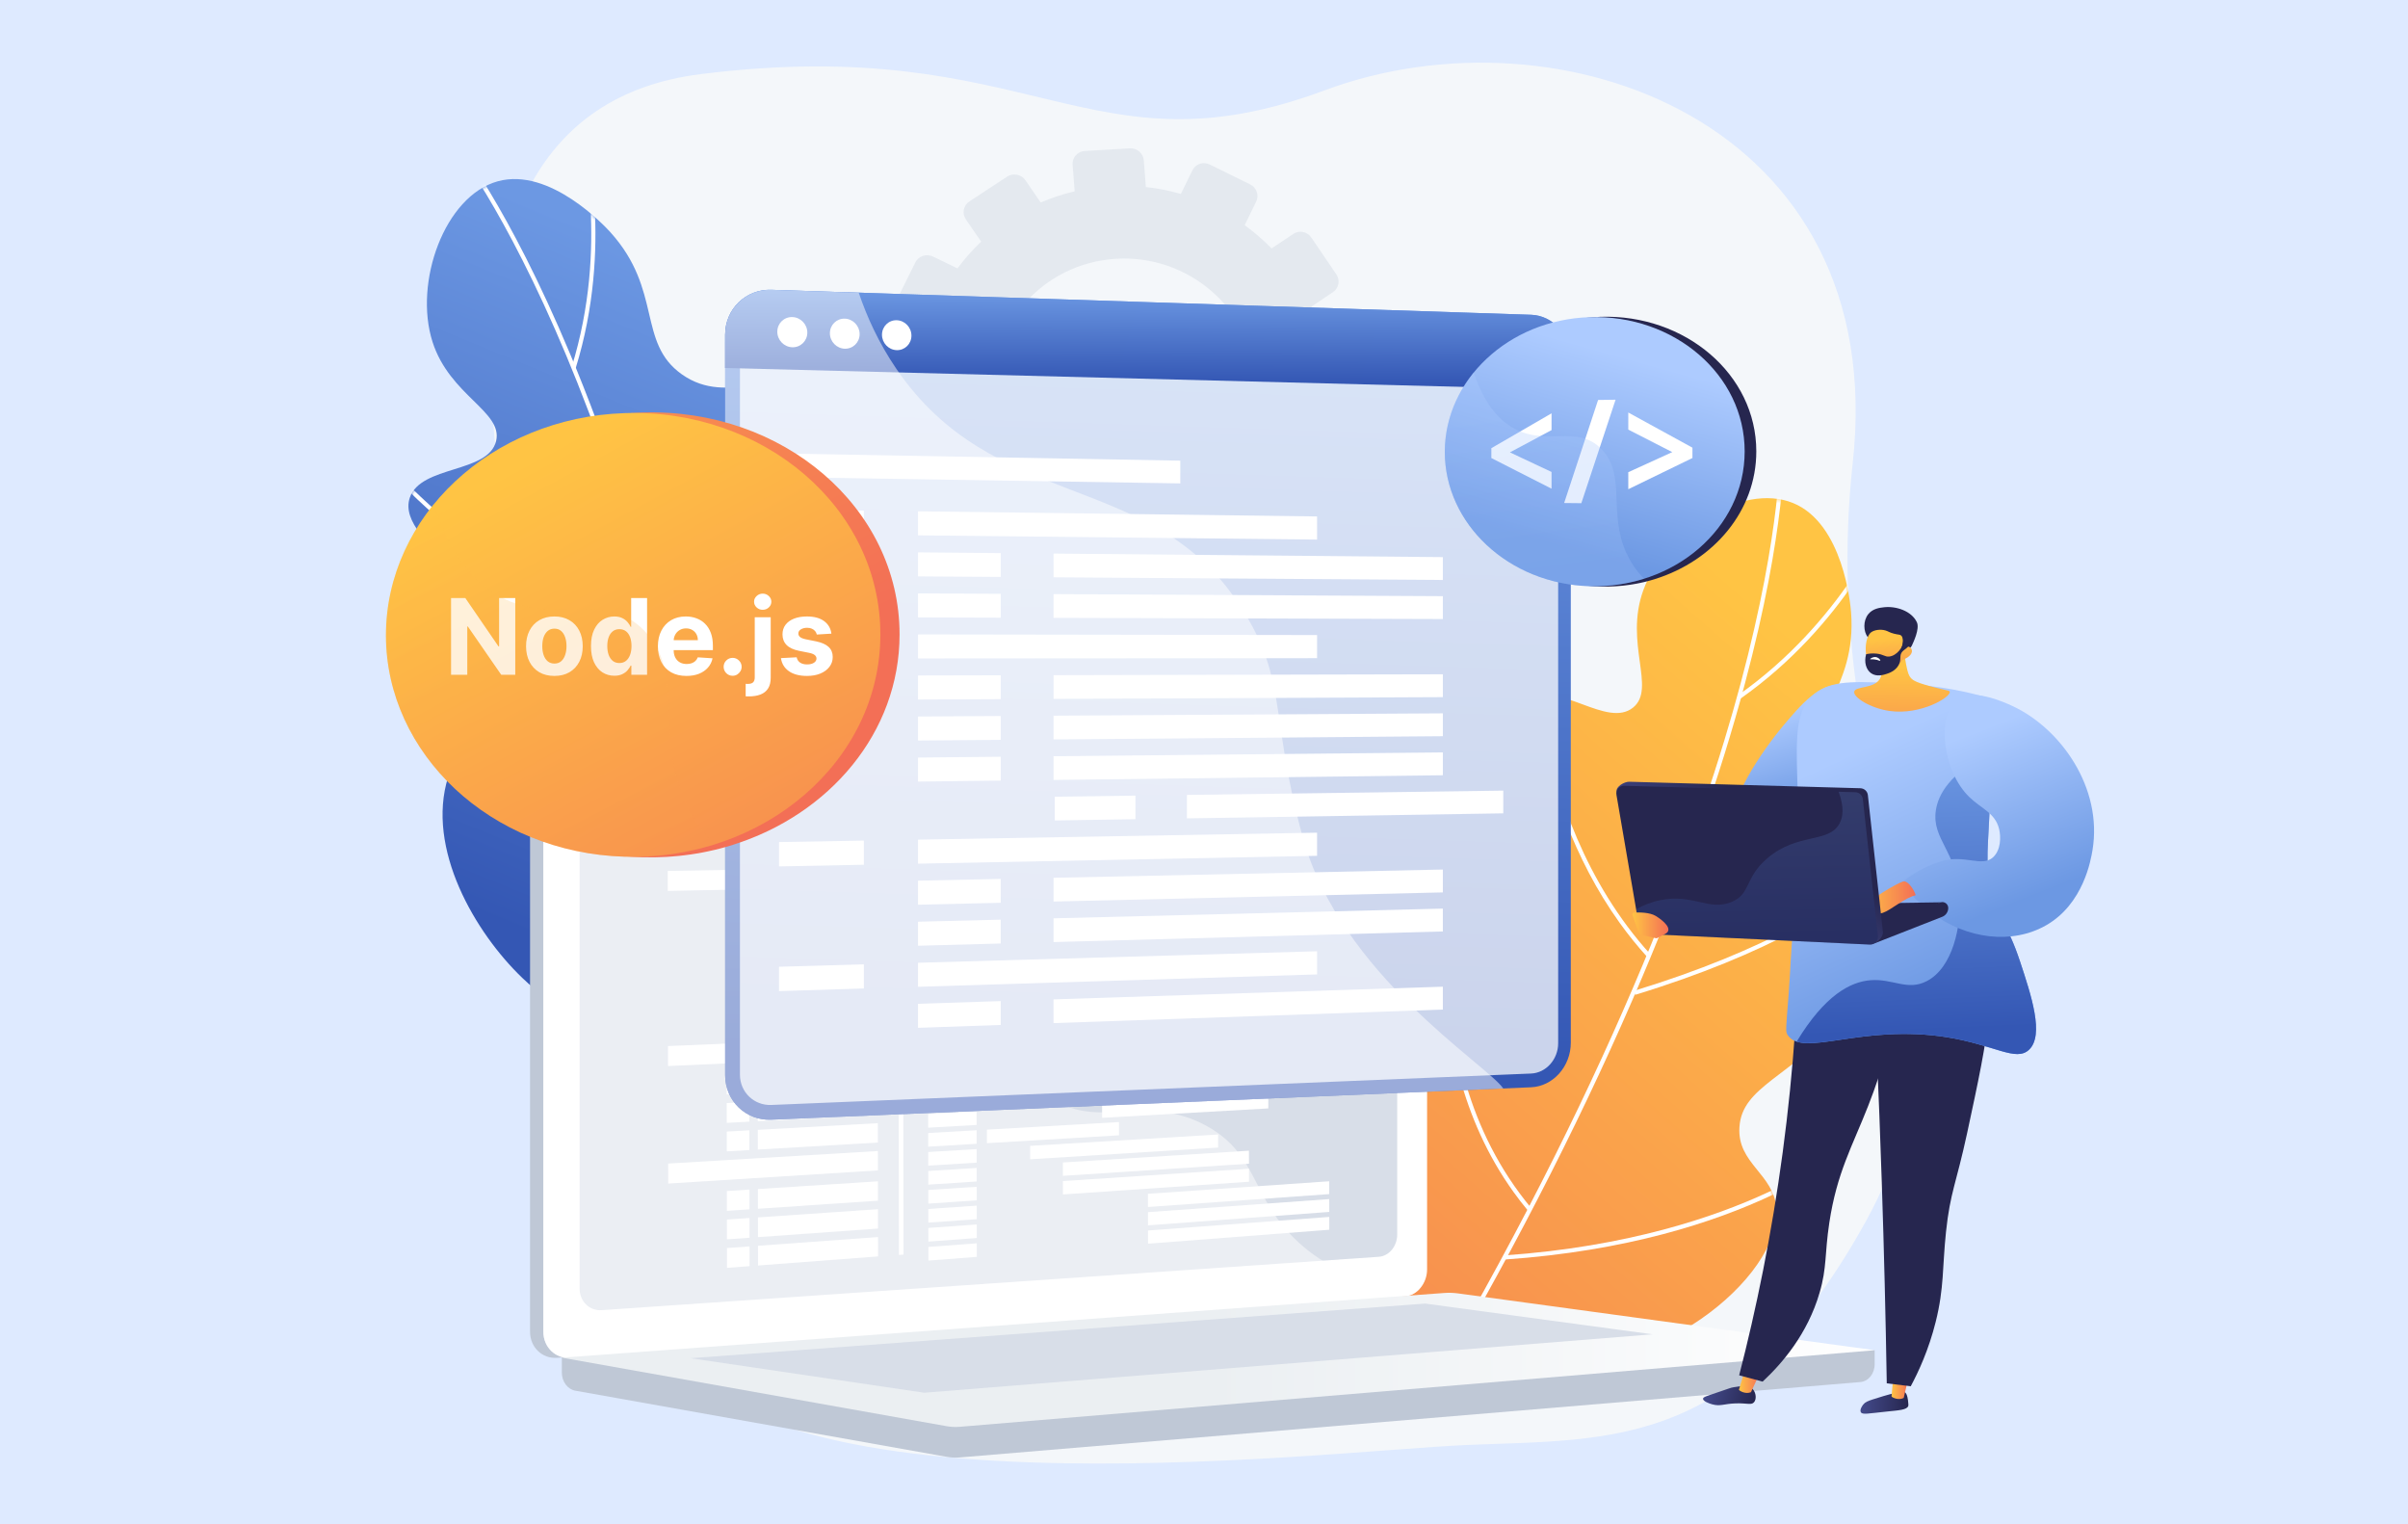<svg width="730" height="462" viewBox="0 0 730 462" fill="none" xmlns="http://www.w3.org/2000/svg">
<rect width="730" height="462" fill="#DEEAFF"/>
<path d="M561.669 140.329C573.032 36.84 472.7 0.887 401.573 27.384C329.868 54.096 313.244 9.816 212.417 22.468C110.323 35.278 162.158 195.539 162.158 195.539C162.158 195.539 178.402 334.896 197.648 399.132C216.79 463.02 400.014 439.905 444.586 437.999C488.902 436.103 527.41 439.762 565.966 369.613C604.452 299.592 550.345 243.475 561.669 140.329Z" fill="#F4F7FA"/>
<path opacity="0.3" d="M408.996 102.516L401.141 103.045C400.24 99.541 399.055 96.155 397.586 92.927L404.102 88.554C405.88 87.361 406.337 84.946 405.123 83.16L397.523 71.978C396.306 70.188 393.874 69.701 392.091 70.891L385.487 75.299C382.979 72.729 380.255 70.372 377.341 68.262L380.823 61.112C381.762 59.184 380.94 56.843 378.987 55.882L366.75 49.86C364.79 48.896 362.435 49.678 361.491 51.61L357.984 58.783C354.555 57.785 351.006 57.086 347.374 56.682L346.764 48.638C346.6 46.479 344.699 44.832 342.516 44.961L328.839 45.768C326.647 45.897 325.003 47.758 325.167 49.923L325.779 57.991C322.217 58.833 318.776 59.961 315.493 61.374L310.88 54.648C309.637 52.834 307.147 52.337 305.32 53.536L293.873 61.054C292.039 62.258 291.565 64.708 292.815 66.525L297.443 73.252C294.814 75.736 292.413 78.445 290.26 81.345L282.854 77.767C280.849 76.799 278.438 77.6 277.47 79.558L271.411 91.818C270.44 93.781 271.285 96.155 273.295 97.12L280.647 100.649C279.644 104.094 278.957 107.662 278.577 111.313L270.437 111.862C268.208 112.013 266.535 113.906 266.701 116.09L267.737 129.752C267.903 131.936 269.845 133.58 272.073 133.423L280.146 132.855C281.057 136.437 282.267 139.893 283.77 143.187L277.128 147.62C275.283 148.85 274.806 151.316 276.063 153.125L283.91 164.426C285.164 166.231 287.67 166.694 289.509 165.46L296.099 161.038C298.685 163.656 301.5 166.043 304.507 168.174L301.063 175.22C300.1 177.189 300.939 179.548 302.936 180.489L315.399 186.358C317.389 187.295 319.777 186.461 320.734 184.495L324.133 177.516C327.649 178.49 331.286 179.147 334.999 179.497L335.585 187.212C335.749 189.378 337.658 190.994 339.846 190.821L353.503 189.744C355.682 189.572 357.315 187.682 357.151 185.522L356.567 177.83C360.16 176.917 363.623 175.717 366.916 174.225L371.276 180.562C372.501 182.344 374.95 182.796 376.745 181.572L387.945 173.935C389.733 172.717 390.192 170.287 388.972 168.508L384.6 162.133C387.189 159.607 389.553 156.864 391.657 153.93L398.646 157.285C400.591 158.218 402.924 157.403 403.858 155.465L409.691 143.356C410.622 141.422 409.806 139.096 407.866 138.159L400.864 134.776C401.817 131.361 402.467 127.831 402.81 124.22L410.601 123.671C412.744 123.52 414.35 121.662 414.187 119.521L413.171 106.131C413.009 103.989 411.14 102.371 408.996 102.516ZM338.195 78.454C360.208 77.056 379.292 93.537 380.94 115.259C382.588 136.98 366.191 155.907 344.197 157.543C322.069 159.189 302.682 142.729 301.015 120.769C299.349 98.81 316.049 79.861 338.195 78.454Z" fill="#BFC8D6"/>
<path d="M245.883 311.377C280.596 292.031 291.336 242.754 277.684 227.381C270.583 219.384 259.822 223.869 253.609 214.571C246.725 204.268 256.533 193.67 258.48 167.914C259.486 154.606 261.31 130.474 248.403 120.212C235.603 110.036 221.077 123.647 206.7 113.46C193.105 103.827 200.926 87.996 185.058 70.41C183.582 68.775 166.752 50.57 150.895 54.953C134.786 59.406 125.372 85.601 131.114 103.599C136.331 119.951 152.524 124.733 150.397 133.674C148.053 143.528 127.62 140.949 124.24 150.841C119.354 165.138 158.481 180.955 156.419 204.28C155.207 217.995 141.134 218.674 135.855 235.51C129.04 257.24 144.115 282.788 158.335 296.413C178.943 316.158 215.795 328.144 245.883 311.377Z" fill="url(#paint0_linear_941_1432)"/>
<mask id="mask0_941_1432" style="mask-type:luminance" maskUnits="userSpaceOnUse" x="123" y="54" width="161" height="266">
<path d="M245.883 311.377C280.596 292.031 291.336 242.754 277.684 227.381C270.583 219.384 259.822 223.869 253.609 214.571C246.725 204.268 256.533 193.67 258.48 167.914C259.486 154.606 261.31 130.474 248.403 120.212C235.603 110.036 221.077 123.647 206.7 113.46C193.105 103.827 200.926 87.996 185.058 70.41C183.582 68.775 166.752 50.57 150.895 54.953C134.786 59.406 125.372 85.601 131.114 103.599C136.331 119.951 152.524 124.733 150.397 133.674C148.053 143.528 127.62 140.949 124.24 150.841C119.354 165.138 158.481 180.955 156.419 204.28C155.207 217.995 141.134 218.674 135.855 235.51C129.04 257.24 144.115 282.788 158.335 296.413C178.943 316.158 215.795 328.144 245.883 311.377Z" fill="white"/>
</mask>
<g mask="url(#mask0_941_1432)">
<path d="M226.864 330.973L228.114 330.811C221.835 282.444 213.204 237.21 202.458 196.365C193.859 163.682 183.894 133.719 172.841 107.308C154.006 62.301 138.307 42.948 138.15 42.758L137.177 43.558C137.333 43.747 152.945 63.008 171.715 107.879C189.039 149.296 212.67 221.62 226.864 330.973Z" fill="white"/>
<path d="M174.495 111.687C186.068 74.402 177.387 41.781 177.297 41.456L176.082 41.789C176.171 42.111 184.751 74.394 173.292 111.314L174.495 111.687Z" fill="white"/>
<path d="M204.117 202.189C228.735 167.511 237.813 141.892 241.094 126.507C244.667 109.749 242.405 101.328 242.307 100.978L241.093 101.317C241.117 101.401 243.374 109.879 239.832 126.381C236.56 141.629 227.529 167.032 203.089 201.46L204.117 202.189Z" fill="white"/>
<path d="M221.825 289.894C277.389 240.491 284.502 197.233 284.567 196.802L283.322 196.613C283.305 196.721 281.428 207.929 272.42 225.249C264.489 240.501 249.127 263.933 220.988 288.953L221.825 289.894Z" fill="white"/>
<path d="M187.126 187.822C191.305 189.07 195.621 190.111 200.069 190.895L200.287 189.655C171.227 184.528 147.677 168.288 133.04 155.568C117.172 141.777 108.081 129.054 107.991 128.927L106.963 129.655C107.054 129.783 116.233 142.63 132.213 156.518C144.734 167.4 163.732 180.838 187.126 187.822Z" fill="white"/>
<path d="M211.459 272.042C213.715 272.715 216.025 273.319 218.394 273.845L218.667 272.615C188.634 265.943 167.761 246.601 155.539 231.551C142.286 215.231 136.074 200.319 136.012 200.171L134.848 200.65C134.91 200.801 141.192 215.883 154.561 232.345C165.947 246.366 184.774 264.075 211.459 272.042Z" fill="white"/>
</g>
<path d="M462.048 413.489C501.347 419.392 539.963 386.951 538.552 366.439C537.819 355.771 526.56 352.744 527.325 341.587C528.173 329.225 542.412 326.831 559.694 307.634C568.623 297.715 584.815 279.728 580.87 263.718C576.958 247.841 557.142 249.737 551.988 232.887C547.115 216.954 562.98 209.204 561.167 185.587C560.999 183.39 558.802 158.695 543.573 152.474C528.101 146.153 504.641 161.134 498.186 178.889C492.322 195.021 502.218 208.701 495.069 214.479C487.192 220.846 472.595 206.318 463.874 212.081C451.27 220.412 472.573 256.844 456.686 274.045C447.345 284.161 435.791 276.098 421.323 286.197C402.649 299.232 398.968 328.667 401.897 348.142C406.142 376.365 427.986 408.374 462.048 413.489Z" fill="url(#paint1_linear_941_1432)"/>
<mask id="mask1_941_1432" style="mask-type:luminance" maskUnits="userSpaceOnUse" x="400" y="151" width="182" height="264">
<path d="M462.048 413.489C501.347 419.392 539.963 386.951 538.552 366.439C537.819 355.771 526.56 352.744 527.325 341.587C528.173 329.225 542.412 326.831 559.694 307.634C568.623 297.715 584.815 279.728 580.87 263.718C576.958 247.841 557.142 249.737 551.988 232.887C547.115 216.954 562.98 209.204 561.167 185.587C560.999 183.39 558.802 158.695 543.573 152.474C528.101 146.153 504.641 161.134 498.186 178.889C492.322 195.021 502.218 208.701 495.069 214.479C487.192 220.846 472.595 206.318 463.874 212.081C451.27 220.412 472.573 256.844 456.686 274.045C447.345 284.161 435.791 276.098 421.323 286.197C402.649 299.232 398.968 328.667 401.897 348.142C406.142 376.365 427.986 408.374 462.048 413.489Z" fill="white"/>
</mask>
<g mask="url(#mask1_941_1432)">
<path d="M435.019 417.377L436.107 418.012C460.696 375.892 481.508 334.813 497.964 295.916C511.131 264.792 521.556 234.985 528.948 207.326C541.545 160.19 540.945 135.278 540.938 135.031L539.679 135.07C539.686 135.315 540.273 160.102 527.707 207.089C516.109 250.459 490.613 322.148 435.019 417.377Z" fill="white"/>
<path d="M527.58 211.802C559.526 189.363 572.59 158.237 572.719 157.925L571.554 157.446C571.427 157.755 558.489 188.552 526.856 210.771L527.58 211.802Z" fill="white"/>
<path d="M495.716 301.54C536.396 289.135 559.238 274.406 571.237 264.233C584.307 253.153 587.662 245.105 587.799 244.768L586.631 244.295C586.599 244.375 583.204 252.465 570.316 263.363C558.407 273.433 535.734 288.021 495.349 300.335L495.716 301.54Z" fill="white"/>
<path d="M456.134 381.782C530.306 376.635 562.372 346.742 562.688 346.441L561.817 345.531C561.738 345.606 553.402 353.33 535.688 361.535C520.089 368.759 493.609 377.919 456.047 380.526L456.134 381.782Z" fill="white"/>
<path d="M491.049 279.784C493.594 283.325 496.374 286.787 499.415 290.126L500.347 289.278C480.478 267.46 471.762 240.214 467.951 221.2C463.819 200.587 464.398 184.96 464.405 184.805L463.146 184.753C463.14 184.91 462.554 200.688 466.715 221.447C469.976 237.712 476.801 259.959 491.049 279.784Z" fill="white"/>
<path d="M458.84 361.318C460.214 363.229 461.674 365.119 463.227 366.983L464.194 366.176C444.5 342.54 439.8 314.476 439.323 295.093C438.807 274.076 443.003 258.477 443.045 258.321L441.83 257.989C441.787 258.146 437.543 273.924 438.064 295.124C438.508 313.18 442.587 338.703 458.84 361.318Z" fill="white"/>
</g>
<path d="M568.316 409.266L170.318 405.825V416.004C170.318 418.767 172.054 421.116 174.405 421.535L286.947 441.58C288.283 441.818 289.637 441.881 290.985 441.768L563.991 418.914C566.428 418.71 568.316 416.353 568.316 413.515V409.266Z" fill="#BFC8D6"/>
<path d="M421.853 392.953L168.894 411.575C164.367 411.908 160.687 408.367 160.687 403.665V215.293C160.687 210.592 164.367 206.78 168.894 206.78L177.843 211.938L421.853 206.78C425.582 206.78 428.597 210.225 428.597 214.476V384.761C428.598 389.011 425.582 392.679 421.853 392.953Z" fill="#BFC8D6"/>
<path d="M425.886 392.953L172.927 411.575C168.4 411.908 164.72 408.367 164.72 403.665V215.293C164.72 210.592 168.4 206.78 172.927 206.78H425.886C429.616 206.78 432.631 210.225 432.631 214.476V384.761C432.631 389.011 429.616 392.679 425.886 392.953Z" fill="white"/>
<path d="M418.007 380.948L182.402 397.123C178.718 397.376 175.725 394.47 175.725 390.631V225.712C175.725 221.873 178.718 218.749 182.402 218.733L418.007 217.717C421.083 217.703 423.572 220.527 423.572 224.023V374.235C423.572 377.732 421.084 380.737 418.007 380.948Z" fill="#D8DEE8"/>
<path d="M265.962 234.21L202.378 234.376L202.368 228.314L265.953 228.334L265.962 234.21Z" fill="white"/>
<path d="M295.903 232.455L281.214 232.481L281.208 228.339L295.897 228.344L295.903 232.455Z" fill="white"/>
<path d="M295.912 238.167L281.223 238.236L281.217 234.094L295.905 234.056L295.912 238.167Z" fill="white"/>
<path d="M369.111 237.827L312.126 238.092L312.12 234.015L369.105 233.868L369.111 237.827Z" fill="white"/>
<path d="M378.464 243.257L322.046 243.683L322.04 239.626L378.458 239.318L378.464 243.257Z" fill="white"/>
<path d="M378.473 248.731L322.055 249.319L322.049 245.263L378.467 244.792L378.473 248.731Z" fill="white"/>
<path d="M378.481 254.204L322.064 254.956L322.058 250.899L378.475 250.265L378.481 254.204Z" fill="white"/>
<path d="M295.92 243.88L281.232 243.991L281.226 239.849L295.914 239.769L295.92 243.88Z" fill="white"/>
<path d="M295.929 249.592L281.241 249.745L281.234 245.603L295.923 245.481L295.929 249.592Z" fill="white"/>
<path d="M295.939 255.304L281.251 255.5L281.244 251.358L295.932 251.193L295.939 255.304Z" fill="white"/>
<path d="M295.947 261.016L281.259 261.254L281.253 257.112L295.941 256.905L295.947 261.016Z" fill="white"/>
<path d="M335.307 260.378L299.153 260.964L299.146 256.86L335.301 256.349L335.307 260.378Z" fill="white"/>
<path d="M295.956 266.729L281.268 267.009L281.262 262.867L295.95 262.617L295.956 266.729Z" fill="white"/>
<path d="M295.965 272.441L281.277 272.764L281.271 268.622L295.959 268.329L295.965 272.441Z" fill="white"/>
<path d="M295.974 278.153L281.286 278.519L281.279 274.377L295.967 274.042L295.974 278.153Z" fill="white"/>
<path d="M352.255 265.653L312.17 266.419L312.164 262.341L352.249 261.659L352.255 265.653Z" fill="white"/>
<path d="M373.089 270.744L322.09 271.866L322.084 267.809L373.083 266.794L373.089 270.744Z" fill="white"/>
<path d="M373.097 276.233L322.099 277.503L322.093 273.446L373.091 272.283L373.097 276.233Z" fill="white"/>
<path d="M295.982 283.865L281.294 284.273L281.288 280.131L295.976 279.754L295.982 283.865Z" fill="white"/>
<path d="M295.991 289.578L281.303 290.028L281.297 285.886L295.985 285.466L295.991 289.578Z" fill="white"/>
<path d="M296.001 295.289L281.313 295.782L281.307 291.641L295.995 291.178L296.001 295.289Z" fill="white"/>
<path d="M296.01 301.002L281.322 301.537L281.315 297.395L296.003 296.89L296.01 301.002Z" fill="white"/>
<path d="M296.018 306.714L281.331 307.292L281.324 303.15L296.012 302.603L296.018 306.714Z" fill="white"/>
<path d="M296.027 312.426L281.339 313.047L281.333 308.905L296.021 308.315L296.027 312.426Z" fill="white"/>
<path d="M296.036 318.138L281.348 318.801L281.342 314.659L296.029 314.027L296.036 318.138Z" fill="white"/>
<path d="M296.044 323.85L281.357 324.556L281.351 320.414L296.038 319.739L296.044 323.85Z" fill="white"/>
<path d="M296.053 329.563L281.366 330.31L281.359 326.169L296.047 325.451L296.053 329.563Z" fill="white"/>
<path d="M296.063 335.275L281.376 336.065L281.369 331.923L296.057 331.164L296.063 335.275Z" fill="white"/>
<path d="M296.072 340.987L281.384 341.82L281.378 337.678L296.065 336.876L296.072 340.987Z" fill="white"/>
<path d="M296.08 346.699L281.393 347.575L281.387 343.433L296.074 342.588L296.08 346.699Z" fill="white"/>
<path d="M296.089 352.412L281.402 353.329L281.396 349.188L296.083 348.301L296.089 352.412Z" fill="white"/>
<path d="M296.098 358.124L281.411 359.084L281.404 354.942L296.092 354.013L296.098 358.124Z" fill="white"/>
<path d="M296.107 363.836L281.419 364.838L281.413 360.697L296.1 359.725L296.107 363.836Z" fill="white"/>
<path d="M296.115 369.548L281.428 370.593L281.422 366.451L296.109 365.437L296.115 369.548Z" fill="white"/>
<path d="M296.123 375.26L281.436 376.348L281.43 372.206L296.117 371.149L296.123 375.26Z" fill="white"/>
<path d="M296.134 380.973L281.447 382.102L281.44 377.961L296.127 376.861L296.134 380.973Z" fill="white"/>
<path d="M339.069 232.38L299.009 232.45L299.003 228.345L339.063 228.358L339.069 232.38Z" fill="white"/>
<path d="M369.281 347.839L312.301 351.399L312.295 347.321L369.275 343.88L369.281 347.839Z" fill="white"/>
<path d="M378.634 352.729L322.221 356.416L322.215 352.359L378.628 348.789L378.634 352.729Z" fill="white"/>
<path d="M378.643 358.202L322.23 362.053L322.224 357.996L378.637 354.263L378.643 358.202Z" fill="white"/>
<path d="M402.96 361.946L348.008 365.856L348.002 361.853L402.954 358.057L402.96 361.946Z" fill="white"/>
<path d="M402.969 367.349L348.017 371.418L348.011 367.415L402.963 363.46L402.969 367.349Z" fill="white"/>
<path d="M402.977 372.753L348.026 376.98L348.02 372.977L402.971 368.864L402.977 372.753Z" fill="white"/>
<path d="M339.241 344.128L299.185 346.515L299.179 342.41L339.235 340.106L339.241 344.128Z" fill="white"/>
<path d="M369.188 287.333L312.206 289.08L312.199 285.003L369.182 283.374L369.188 287.333Z" fill="white"/>
<path d="M378.54 292.519L322.124 294.413L322.118 290.356L378.534 288.58L378.54 292.519Z" fill="white"/>
<path d="M378.549 297.993L322.133 300.049L322.127 295.992L378.543 294.053L378.549 297.993Z" fill="white"/>
<path d="M378.557 303.466L322.142 305.686L322.136 301.629L378.551 299.527L378.557 303.466Z" fill="white"/>
<path d="M335.385 310.764L299.232 312.291L299.226 308.186L335.379 306.734L335.385 310.764Z" fill="white"/>
<path d="M352.332 315.598L312.248 317.407L312.242 313.329L352.325 311.604L352.332 315.598Z" fill="white"/>
<path d="M373.165 320.148L322.168 322.596L322.162 318.539L373.159 316.197L373.165 320.148Z" fill="white"/>
<path d="M373.173 325.637L322.177 328.233L322.171 324.176L373.167 321.686L373.173 325.637Z" fill="white"/>
<path d="M384.486 330.518L334.104 333.228L334.098 329.196L384.48 326.591L384.486 330.518Z" fill="white"/>
<path d="M384.495 335.974L334.113 338.83L334.106 334.798L384.489 332.047L384.495 335.974Z" fill="white"/>
<path d="M339.145 282.666L299.087 283.779L299.081 279.674L339.139 278.645L339.145 282.666Z" fill="white"/>
<path d="M265.976 243.392L229.582 243.653L229.573 237.671L265.968 237.516L265.976 243.392Z" fill="white"/>
<path d="M220.169 243.721L227.024 243.672L227.015 237.681L220.16 237.711L220.169 243.721Z" fill="white"/>
<path d="M265.99 251.839L229.596 252.254L229.587 246.271L265.981 245.963L265.99 251.839Z" fill="white"/>
<path d="M220.182 252.361L227.037 252.282L227.027 246.292L220.173 246.35L220.182 252.361Z" fill="white"/>
<path d="M266.003 260.286L229.609 260.853L229.6 254.871L265.993 254.409L266.003 260.286Z" fill="white"/>
<path d="M220.196 261L227.05 260.893L227.041 254.903L220.187 254.99L220.196 261Z" fill="white"/>
<path d="M266.094 320.244L202.514 323.137L202.505 317.074L266.085 314.367L266.094 320.244Z" fill="white"/>
<path d="M266.11 329.425L229.718 331.248L229.709 325.265L266.101 323.549L266.11 329.425Z" fill="white"/>
<path d="M220.305 331.719L227.159 331.376L227.15 325.385L220.296 325.709L220.305 331.719Z" fill="white"/>
<path d="M266.122 337.872L229.731 339.848L229.722 333.865L266.113 331.996L266.122 337.872Z" fill="white"/>
<path d="M220.318 340.359L227.172 339.987L227.163 333.997L220.309 334.349L220.318 340.359Z" fill="white"/>
<path d="M266.136 346.319L229.745 348.448L229.735 342.465L266.127 340.443L266.136 346.319Z" fill="white"/>
<path d="M220.332 348.998L227.186 348.597L227.176 342.607L220.322 342.988L220.332 348.998Z" fill="white"/>
<path d="M266.016 268.79L202.433 270.051L202.424 263.989L266.007 262.914L266.016 268.79Z" fill="white"/>
<path d="M266.029 277.971L229.636 278.86L229.627 272.877L266.02 272.095L266.029 277.971Z" fill="white"/>
<path d="M220.223 279.09L227.078 278.922L227.068 272.932L220.214 273.079L220.223 279.09Z" fill="white"/>
<path d="M266.043 286.418L229.65 287.46L229.641 281.477L266.034 280.542L266.043 286.418Z" fill="white"/>
<path d="M220.237 287.73L227.091 287.534L227.082 281.543L220.228 281.72L220.237 287.73Z" fill="white"/>
<path d="M266.07 303.422L229.677 304.772L229.668 298.79L266.06 297.545L266.07 303.422Z" fill="white"/>
<path d="M220.264 305.122L227.118 304.867L227.109 298.877L220.255 299.111L220.264 305.122Z" fill="white"/>
<path d="M266.081 311.868L229.689 313.372L229.68 307.389L266.072 305.992L266.081 311.868Z" fill="white"/>
<path d="M220.277 313.761L227.131 313.478L227.122 307.488L220.268 307.751L220.277 313.761Z" fill="white"/>
<path d="M266.056 294.865L229.664 296.06L229.654 290.077L266.047 288.989L266.056 294.865Z" fill="white"/>
<path d="M220.251 296.369L227.105 296.144L227.096 290.154L220.241 290.359L220.251 296.369Z" fill="white"/>
<path d="M266.149 354.763L202.571 358.75L202.562 352.688L266.14 348.887L266.149 354.763Z" fill="white"/>
<path d="M266.163 363.944L229.772 366.393L229.763 360.41L266.153 358.068L266.163 363.944Z" fill="white"/>
<path d="M220.36 367.027L227.214 366.565L227.205 360.575L220.351 361.016L220.36 367.027Z" fill="white"/>
<path d="M266.176 372.391L229.786 374.993L229.776 369.01L266.167 366.515L266.176 372.391Z" fill="white"/>
<path d="M220.373 375.666L227.226 375.176L227.217 369.186L220.363 369.656L220.373 375.666Z" fill="white"/>
<path d="M266.189 380.838L229.799 383.593L229.79 377.61L266.18 374.962L266.189 380.838Z" fill="white"/>
<path d="M220.386 384.306L227.24 383.787L227.231 377.797L220.377 378.296L220.386 384.306Z" fill="white"/>
<path d="M273.915 380.282L272.514 380.388L272.279 228.336L273.68 228.337L273.915 380.282Z" fill="white"/>
<path d="M308.341 211.933C308.341 213.683 307.039 215.106 305.432 215.111C303.822 215.116 302.516 213.698 302.516 211.944C302.516 210.19 303.822 208.767 305.432 208.765C307.039 208.764 308.341 210.182 308.341 211.933Z" fill="white"/>
<path opacity="0.48" d="M172.926 411.574L424.606 393.047L425.887 392.953C427.598 392.827 429.153 391.981 430.342 390.698C412.231 389.707 400.982 383.28 393.725 376.639C379.152 363.302 381.68 350.15 365.965 341.381C346.364 330.444 330.952 344.303 316.078 330.629C307.061 322.339 311.488 316.157 300.393 303.769C288.103 290.048 280.102 294.66 267.751 282.311C252.135 266.697 259.945 254.548 246.494 243.337C230.175 229.737 212.576 242.325 197.042 229.282C190.342 223.657 186.665 215.478 184.746 206.78H172.927C168.4 206.78 164.72 210.592 164.72 215.293V403.665C164.72 408.366 168.4 411.907 172.926 411.574Z" fill="white"/>
<path d="M437.804 391.92L170.318 411.521L286.947 432.293C288.283 432.531 289.637 432.594 290.985 432.481L568.316 409.265L442.059 392.053C440.647 391.861 439.223 391.816 437.804 391.92Z" fill="url(#paint2_linear_941_1432)"/>
<path d="M209.35 411.69L432.039 395.128L500.96 404.448L280.189 422.152L209.35 411.69Z" fill="#D8DEE8"/>
<path d="M464.16 95.411L233.843 87.843C226.119 87.589 219.832 93.681 219.832 101.452V325.93C219.832 333.7 226.119 339.731 233.843 339.401L464.16 329.567C470.822 329.282 476.201 323.237 476.201 316.062V108.798C476.201 101.623 470.822 95.63 464.16 95.411Z" fill="url(#paint3_linear_941_1432)"/>
<path opacity="0.74" d="M233.843 334.928C228.589 335.145 224.318 331.04 224.318 325.757V101.581C224.318 96.298 228.589 92.151 233.842 92.317L464.16 99.576C468.698 99.719 472.367 103.798 472.367 108.688V316.21C472.367 321.099 468.698 325.215 464.16 325.403L233.843 334.928Z" fill="white"/>
<path d="M464.16 95.411L233.843 87.843C226.119 87.589 219.832 93.681 219.832 101.452V111.545L476.201 118.116V108.798C476.202 101.623 470.822 95.63 464.16 95.411Z" fill="url(#paint4_linear_941_1432)"/>
<path d="M244.743 100.813C244.743 103.337 242.711 105.327 240.201 105.258C237.686 105.188 235.646 103.08 235.646 100.549C235.646 98.017 237.686 96.028 240.201 96.104C242.711 96.181 244.743 98.289 244.743 100.813Z" fill="white"/>
<path d="M260.601 101.273C260.601 103.786 258.588 105.766 256.101 105.698C253.611 105.629 251.59 103.531 251.59 101.012C251.59 98.493 253.611 96.512 256.101 96.588C258.588 96.664 260.601 98.761 260.601 101.273Z" fill="white"/>
<path d="M276.306 101.73C276.306 104.23 274.312 106.202 271.85 106.133C269.383 106.065 267.381 103.977 267.381 101.471C267.381 98.964 269.383 96.992 271.85 97.067C274.312 97.142 276.306 99.23 276.306 101.73Z" fill="white"/>
<path d="M357.816 139.632L236.164 137.445V144.598L357.816 146.523V139.632Z" fill="white"/>
<path d="M449.277 141.275V147.97L462.148 148.174V141.507L449.277 141.275Z" fill="white"/>
<path d="M261.883 162.094L236.164 161.821V154.445L261.883 154.775V162.094Z" fill="white"/>
<path d="M399.28 163.557L278.302 162.269V154.987L399.28 156.543V163.557Z" fill="white"/>
<path d="M303.376 174.881L278.302 174.709V167.427L303.376 167.654V174.881Z" fill="white"/>
<path d="M437.412 175.801L319.387 174.991V167.8L437.412 168.871V175.801Z" fill="white"/>
<path d="M303.376 187.226L278.302 187.149V179.866L303.376 179.999V187.226Z" fill="white"/>
<path d="M437.412 187.638L319.387 187.275V180.083L437.412 180.708V187.638Z" fill="white"/>
<path d="M261.883 199.601L236.164 199.619V192.243L261.883 192.282V199.601Z" fill="white"/>
<path d="M399.28 199.502L278.302 199.588V192.306L399.28 192.488V199.502Z" fill="white"/>
<path d="M303.376 211.916L278.302 212.029V204.746L303.376 204.689V211.916Z" fill="white"/>
<path d="M437.412 211.312L319.387 211.843V204.652L437.412 204.382V211.312Z" fill="white"/>
<path d="M303.376 224.26L278.302 224.468V217.186L303.376 217.033V224.26Z" fill="white"/>
<path d="M437.412 223.15L319.387 224.128V216.936L437.412 216.22V223.15Z" fill="white"/>
<path d="M303.376 236.605L278.302 236.908V229.625L303.376 229.378V236.605Z" fill="white"/>
<path d="M437.412 234.987L319.387 236.412V229.221L437.412 228.057V234.987Z" fill="white"/>
<path d="M344.22 248.302L319.772 248.69V241.499L344.22 241.166V248.302Z" fill="white"/>
<path d="M455.726 246.533L359.831 248.054V240.953L455.726 239.644V246.533Z" fill="white"/>
<path d="M261.883 262.11L236.164 262.615V255.24L261.883 254.791V262.11Z" fill="white"/>
<path d="M399.28 259.41L278.302 261.788V254.505L399.28 252.396V259.41Z" fill="white"/>
<path d="M303.376 273.64L278.302 274.227V266.945L303.376 266.413V273.64Z" fill="white"/>
<path d="M437.412 270.498L319.387 273.264V266.073L437.412 263.568V270.498Z" fill="white"/>
<path d="M303.376 285.984L278.302 286.667V279.384L303.376 278.758V285.984Z" fill="white"/>
<path d="M437.412 282.336L319.387 285.549V278.357L437.412 275.406V282.336Z" fill="white"/>
<path d="M261.883 299.616L236.164 300.414V293.038L261.883 292.297V299.616Z" fill="white"/>
<path d="M399.28 295.355L278.302 299.107V291.824L399.28 288.341V295.355Z" fill="white"/>
<path d="M303.376 310.674L278.302 311.546V304.264L303.376 303.447V310.674Z" fill="white"/>
<path d="M437.412 306.01L319.387 310.117V302.925L437.412 299.08V306.01Z" fill="white"/>
<g opacity="0.5">
<path d="M374.636 181.707C347.735 142.564 301.173 155.018 271.718 111.769C266.406 103.969 262.802 96.033 260.329 88.713L233.845 87.843C226.121 87.589 219.834 93.682 219.834 101.452V325.93C219.834 333.701 226.121 339.731 233.845 339.402L455.727 329.927C450.644 322.596 406.373 295.443 394.936 253.752C384.477 215.626 390.866 205.324 374.636 181.707Z" fill="white"/>
</g>
<path d="M532.435 136.825C532.435 113.444 510.869 95.192 485.182 96.028C470.554 96.503 457.827 103.098 449.88 112.833C449.879 112.83 449.878 112.827 449.877 112.824C449.827 112.885 449.781 112.948 449.732 113.008C449.595 113.179 449.462 113.352 449.328 113.524C449.082 113.838 448.84 114.155 448.605 114.475C448.465 114.664 448.328 114.855 448.192 115.046C447.966 115.366 447.745 115.689 447.528 116.014C447.403 116.201 447.278 116.386 447.157 116.574C446.915 116.95 446.682 117.331 446.454 117.715C446.371 117.853 446.284 117.99 446.203 118.129C445.901 118.649 445.612 119.175 445.335 119.708C445.261 119.849 445.194 119.993 445.122 120.135C444.921 120.534 444.724 120.936 444.536 121.342C444.444 121.541 444.357 121.742 444.268 121.943C444.11 122.302 443.956 122.663 443.809 123.027C443.723 123.239 443.639 123.451 443.557 123.663C443.414 124.037 443.278 124.414 443.146 124.792C443.077 124.99 443.006 125.187 442.94 125.386C442.783 125.862 442.638 126.343 442.5 126.826C442.471 126.927 442.438 127.026 442.41 127.127C442.249 127.71 442.104 128.298 441.971 128.891C441.932 129.065 441.9 129.242 441.864 129.417C441.775 129.842 441.691 130.268 441.617 130.698C441.579 130.916 441.546 131.136 441.512 131.356C441.451 131.753 441.397 132.152 441.349 132.553C441.321 132.778 441.295 133.002 441.272 133.228C441.229 133.651 441.196 134.076 441.168 134.502C441.154 134.701 441.138 134.898 441.127 135.097C441.096 135.72 441.076 136.345 441.076 136.975C441.076 151.979 450.163 165.213 463.785 172.299C465.038 172.951 466.33 173.551 467.657 174.096C468.322 174.369 468.996 174.629 469.678 174.874C474.473 176.596 479.693 177.617 485.182 177.778H485.182C485.939 177.8 486.691 177.803 487.44 177.793C487.693 177.789 487.942 177.775 488.195 177.768C488.69 177.753 489.185 177.738 489.677 177.71C489.977 177.692 490.275 177.665 490.574 177.643C491.013 177.61 491.452 177.576 491.888 177.532C492.207 177.499 492.524 177.459 492.842 177.421C493.254 177.371 493.665 177.32 494.074 177.26C494.401 177.212 494.725 177.159 495.049 177.105C495.445 177.039 495.839 176.97 496.232 176.896C496.56 176.833 496.886 176.766 497.212 176.698C497.596 176.616 497.978 176.531 498.358 176.441C498.684 176.364 499.01 176.285 499.333 176.201C499.709 176.104 500.082 176.001 500.454 175.896C500.774 175.805 501.094 175.714 501.412 175.618C501.529 175.582 501.649 175.552 501.765 175.515C501.762 175.512 501.76 175.509 501.757 175.507C519.529 169.94 532.435 154.85 532.435 136.825Z" fill="#26264F"/>
<path d="M528.905 136.831C528.905 160.151 507.449 178.429 481.891 177.682C457.285 176.963 438 158.751 438 136.981C438 115.21 457.285 96.935 481.891 96.135C507.449 95.304 528.905 113.51 528.905 136.831Z" fill="url(#paint5_linear_941_1432)"/>
<path d="M470.36 148.126L452.114 138.84V135.849L470.36 125.284V130.374L457.737 137.116L470.36 143.057V148.126Z" fill="white"/>
<path d="M489.77 121.162L479.392 152.523L474.18 152.47L484.475 121.233L489.77 121.162Z" fill="white"/>
<path d="M493.627 143.127L506.962 137.041L493.627 130.219V125.039L513.074 135.696V138.828L493.627 148.286V143.127Z" fill="white"/>
<g opacity="0.3">
<path d="M493.006 167.534C487.46 155.324 493.067 144.041 485.579 136.209C478.057 128.343 468.409 135.696 458.183 129.402C454.272 126.994 449.951 122.388 446.758 112.888C441.25 119.65 438 127.989 438 136.981C438 158.752 457.285 176.963 481.891 177.682C487.66 177.851 493.226 177.046 498.391 175.424C495.839 172.764 494.155 170.063 493.006 167.534Z" fill="url(#paint6_linear_941_1432)"/>
</g>
<path d="M526.982 248.654C522.777 244.165 534.418 227.299 540.648 219.909C546.091 213.453 551.685 206.817 558.555 207.657C564.587 208.395 570.456 214.755 570.807 220.852C571.753 237.251 532.96 255.037 526.982 248.654Z" fill="url(#paint7_linear_941_1432)"/>
<path d="M577.468 421.966C578.26 422.609 578.405 424.216 578.501 425.266C578.543 425.735 578.564 425.97 578.512 426.136C578.13 427.344 575.785 427.471 572.11 427.847C566.3 428.441 564.572 428.898 564.117 428.033C563.691 427.223 564.722 425.897 564.838 425.751C565.462 424.964 566.229 424.678 567.71 424.191C570.45 423.289 572.302 422.795 572.863 422.645C576.364 421.71 576.949 421.543 577.468 421.966Z" fill="url(#paint8_linear_941_1432)"/>
<path d="M574.013 416.659L573.432 423.279C573.597 423.598 575.565 424.557 577.127 423.735L578.621 417.228L574.013 416.659Z" fill="url(#paint9_linear_941_1432)"/>
<path d="M531.398 421.115C532.346 422.162 532.563 424.092 531.738 425.042C530.927 425.976 529.708 425.276 526.25 425.379C522.546 425.489 521.579 426.364 519.061 425.67C518.045 425.389 516.249 424.707 516.283 423.981C516.307 423.47 517.221 423.206 520.275 422.183C524.61 420.731 524.591 420.652 525.511 420.499C527.823 420.116 530.145 419.732 531.398 421.115Z" fill="url(#paint10_linear_941_1432)"/>
<path d="M529.026 415.074L527.168 421.253C527.309 421.585 529.197 422.691 530.818 421.99L533.577 415.992L529.026 415.074Z" fill="url(#paint11_linear_941_1432)"/>
<path d="M545.532 279.728C545.266 300.496 543.848 323.848 540.448 349.219C537.087 374.294 532.377 396.95 527.239 416.873C529.609 417.511 531.98 418.148 534.35 418.786C540.364 413.179 547.95 404.352 551.61 391.878C553.882 384.136 553.125 380.158 554.566 370.635C556.86 355.473 561.508 347.53 566.312 335.303C570.628 324.317 575.731 308.192 578.467 286.64C567.488 284.336 556.51 282.031 545.532 279.728Z" fill="#26264F"/>
<path d="M566.928 277.746C568.379 304.16 569.572 331.066 570.476 358.448C571.155 378.996 571.653 399.283 571.984 419.304C574.405 419.603 576.827 419.902 579.248 420.2C581.588 415.845 584.695 409.185 586.824 400.649C589.409 390.283 588.811 384.126 589.944 373.382C591.217 361.332 593.064 358.706 596.338 343.505C602.982 312.654 606.304 297.228 598.892 287.633C596.486 284.518 588.944 276.703 566.928 277.746Z" fill="#26264F"/>
<path d="M602.216 211.359C596.545 209.765 588.235 207.9 578.058 207.325C563.542 206.504 556.284 206.094 551.141 209.551C539.262 217.534 548.459 235.961 543.597 281.639C542.902 288.162 542.746 294.731 542.244 301.272C541.411 312.102 541.221 312.69 541.975 313.787C546.7 320.668 564.329 310.289 590.169 314.392C604.626 316.688 611.183 321.976 615.144 318.162C619.763 313.713 615.801 301.747 612.39 291.447C608.475 279.623 606.057 279.471 603.834 270.567C601.512 261.26 602.917 256.468 603.278 241.791C603.451 234.768 603.415 224.317 602.216 211.359Z" fill="url(#paint12_linear_941_1432)"/>
<path d="M567.078 297.113C573.831 296.585 578.213 300.403 584.042 297.428C592.036 293.347 594.605 280.652 594.096 271.667C593.322 258.015 585.526 254.416 586.87 245.592C587.597 240.819 591.004 234.483 603.237 228.01C603.4 233.458 603.369 238.102 603.278 241.791C602.917 256.468 601.512 261.26 603.835 270.567C606.057 279.472 608.475 279.624 612.39 291.447C615.801 301.748 619.763 313.713 615.144 318.162C611.183 321.977 604.626 316.688 590.169 314.392C567.904 310.857 551.744 318.065 544.674 315.727C553.217 301.608 560.966 297.592 567.078 297.113Z" fill="url(#paint13_linear_941_1432)"/>
<path d="M593.003 212.296C597.827 208.333 607.525 212.819 610.118 214.018C624.575 220.706 637.556 238.726 634.34 257.77C633.857 260.627 631.62 273.986 620.308 280.459C610.101 286.3 596.319 284.797 585.276 276.525C583.767 275.186 582.258 273.847 580.748 272.508C579.264 270.903 577.779 269.298 576.294 267.693C578.628 265.752 582.593 262.952 588.163 261.154C595.505 258.785 600.851 263.036 604.258 259.804C606.609 257.574 606.614 253.634 606.034 251.246C604.863 246.433 600.621 245.08 597.08 241.664C588.761 233.639 587.228 217.042 593.003 212.296Z" fill="url(#paint14_linear_941_1432)"/>
<path d="M523.688 274.467L588.339 273.502L571.147 281.799L523.523 278.682L523.688 274.467Z" fill="#26264F"/>
<path d="M590.62 275.22V275.221C590.62 276.431 589.863 277.511 588.726 277.925L568.068 286.023L567.974 280.409L588.338 273.502C589.481 273.174 590.62 274.032 590.62 275.22Z" fill="#26264F"/>
<path d="M580.664 271.395C581.061 271.306 578.731 266.664 576.902 267.2C575.074 267.736 566.128 272.92 565.315 275.054C564.502 277.189 564.502 277.189 564.502 277.189C564.502 277.189 568.404 277.494 570.824 276.681C573.244 275.868 577.438 272.114 580.664 271.395Z" fill="url(#paint15_linear_941_1432)"/>
<path d="M576.974 191.466C576.938 195.769 577.418 199.182 577.872 201.519C578.392 204.197 578.767 204.889 579.246 205.45C579.966 206.295 581.057 207.004 587.224 208.533C590.579 209.365 591.011 209.342 591.085 209.675C591.447 211.3 582.296 216.836 572.843 215.502C567.057 214.685 561.793 211.385 562.116 209.651C562.441 207.907 568.221 208.843 569.943 205.687C571.141 203.492 569.798 200.375 568.211 197.793C569.748 194.912 575.436 194.347 576.974 191.466Z" fill="url(#paint16_linear_941_1432)"/>
<path d="M566.235 193.167C564.87 191.353 564.785 188.187 566.359 186.185C567.713 184.463 569.843 184.217 571.119 184.069C574.815 183.643 579.479 185.186 581.101 188.588C582.062 190.604 579.983 194.793 579.657 195.546C579.289 196.397 578.62 196.689 578.002 197.333C577.145 198.226 575.803 199.646 573.613 202.021C573.443 201.32 573.184 200.453 572.773 199.512C572.615 199.15 571.979 197.737 571.018 196.565C569.091 194.216 567.529 194.886 566.235 193.167Z" fill="#26264F"/>
<path d="M576.736 200.024C576.736 200.024 574.306 204.01 569.468 203.695C565.137 203.413 564.502 193.699 567.269 191.638C568.192 190.951 570.041 190.665 571.544 191.086C572.431 191.335 572.732 191.704 574.19 192.082C575.536 192.431 575.916 192.282 576.322 192.624C576.83 193.051 577.202 194.099 576.354 196.939C577.18 196.102 578.172 195.781 578.875 196.113C578.987 196.166 579.284 196.368 579.452 196.675C580.058 197.784 579.044 199.201 576.736 200.024Z" fill="url(#paint17_linear_941_1432)"/>
<path d="M576.519 192.042C576.31 192.198 576.949 192.978 576.996 194.08C577.089 196.222 574.922 198.792 572.711 199.01C571.404 199.139 571.044 198.351 568.883 198.122C567.546 197.981 566.432 198.151 565.731 198.304C565.052 200.653 565.691 202.994 567.261 204.08C568.951 205.25 571.109 204.541 572.012 204.244C572.615 204.045 574.55 203.413 575.561 201.639C576.615 199.79 575.581 198.676 576.79 197.425C577.399 196.795 578.2 196.521 578.98 195.3C579.191 194.969 579.333 194.675 579.419 194.478C578.302 193.293 576.822 191.817 576.519 192.042Z" fill="#26264F"/>
<path d="M569.676 200.251C569.676 200.251 568.74 199.763 567.124 199.853C567.045 199.858 566.958 199.835 566.948 199.794C566.911 199.641 567.948 198.953 568.904 199.222C569.582 199.413 570.11 200.055 570.019 200.218C569.98 200.287 569.827 200.278 569.676 200.251Z" fill="white"/>
<path d="M566.258 241.014L570.816 282.507C570.973 283.939 568.968 286.072 567.53 286.004L500.677 281.9C499.579 281.847 498.664 281.039 498.478 279.955L490.087 239.88C489.837 238.422 492.458 236.915 493.937 236.957L563.995 238.927C565.165 238.96 566.131 239.851 566.258 241.014Z" fill="url(#paint18_linear_941_1432)"/>
<path d="M564.731 242.224L569.288 283.717C569.446 285.149 568.286 286.382 566.848 286.314L499.15 283.109C498.051 283.057 497.137 282.249 496.951 281.165L490.034 240.907C489.784 239.448 490.931 238.125 492.41 238.167L562.467 240.137C563.637 240.169 564.604 241.06 564.731 242.224Z" fill="#26264F"/>
<path opacity="0.2" d="M524.977 273.386C530.888 270.881 528.802 266.103 535.782 260.15C544.991 252.296 554.377 255.702 557.663 249.615C558.686 247.719 559.175 244.769 557.392 239.994L562.465 240.137C563.635 240.169 564.602 241.061 564.729 242.224L569.287 283.717C569.443 285.148 568.284 286.382 566.846 286.314L499.148 283.109C498.049 283.057 497.135 282.249 496.949 281.165L495.994 275.61C498.048 274.467 500.503 273.427 503.367 272.846C513.299 270.832 518.172 276.271 524.977 273.386Z" fill="url(#paint19_linear_941_1432)"/>
<path d="M494.884 277.306C494.774 276.971 495.007 276.627 495.359 276.609C496.789 276.536 500.108 276.506 501.94 277.628C504.32 279.086 507.397 281.746 504.805 283.088L502.386 284.342C502.275 284.399 502.154 284.417 502.032 284.391C501.172 284.202 497.553 283.399 497.157 283.199C496.797 283.018 495.417 278.923 494.884 277.306Z" fill="url(#paint20_linear_941_1432)"/>
<path d="M272.709 192.313C272.709 153.763 237.15 123.668 194.796 125.045C170.676 125.83 149.691 136.703 136.588 152.754C136.586 152.75 136.584 152.745 136.583 152.74C136.501 152.84 136.425 152.944 136.345 153.044C136.118 153.325 135.899 153.611 135.677 153.895C135.273 154.413 134.874 154.934 134.485 155.462C134.256 155.774 134.03 156.088 133.806 156.404C133.432 156.931 133.067 157.464 132.709 158C132.505 158.307 132.298 158.613 132.099 158.923C131.7 159.543 131.316 160.172 130.939 160.804C130.802 161.033 130.659 161.258 130.525 161.488C130.028 162.345 129.551 163.212 129.094 164.09C128.973 164.323 128.862 164.561 128.744 164.795C128.412 165.453 128.087 166.115 127.777 166.784C127.625 167.113 127.482 167.444 127.336 167.775C127.074 168.368 126.821 168.963 126.578 169.563C126.436 169.912 126.298 170.261 126.163 170.613C125.926 171.229 125.702 171.85 125.485 172.474C125.371 172.8 125.254 173.125 125.146 173.453C124.887 174.238 124.647 175.03 124.42 175.827C124.372 175.993 124.318 176.157 124.271 176.324C124.006 177.285 123.767 178.255 123.548 179.232C123.484 179.519 123.431 179.81 123.371 180.099C123.224 180.8 123.086 181.503 122.964 182.211C122.902 182.571 122.847 182.933 122.792 183.296C122.691 183.951 122.601 184.609 122.521 185.27C122.477 185.64 122.433 186.011 122.395 186.384C122.324 187.08 122.27 187.781 122.223 188.484C122.201 188.811 122.173 189.136 122.156 189.465C122.104 190.492 122.072 191.523 122.072 192.562C122.072 217.3 137.055 239.122 159.516 250.805C161.582 251.88 163.712 252.869 165.901 253.768C166.997 254.219 168.107 254.646 169.232 255.05C177.139 257.891 185.745 259.574 194.796 259.839C194.796 259.839 194.796 259.839 194.796 259.839C196.043 259.875 197.284 259.881 198.519 259.863C198.936 259.857 199.348 259.834 199.763 259.822C200.58 259.798 201.396 259.774 202.207 259.727C202.703 259.698 203.193 259.654 203.687 259.616C204.411 259.561 205.135 259.506 205.853 259.433C206.38 259.38 206.902 259.313 207.425 259.25C208.104 259.167 208.784 259.083 209.458 258.985C209.996 258.906 210.53 258.818 211.065 258.729C211.717 258.62 212.368 258.508 213.015 258.384C213.556 258.281 214.094 258.171 214.632 258.057C215.264 257.923 215.894 257.782 216.522 257.634C217.059 257.507 217.596 257.376 218.129 257.239C218.749 257.079 219.364 256.909 219.977 256.735C220.505 256.586 221.033 256.436 221.556 256.277C221.749 256.218 221.947 256.168 222.139 256.107C222.135 256.103 222.131 256.098 222.126 256.093C251.429 246.916 272.709 222.034 272.709 192.313Z" fill="url(#paint21_linear_941_1432)"/>
<path d="M266.889 192.323C266.889 230.774 231.51 260.911 189.369 259.68C148.797 258.495 117 228.467 117 192.571C117 156.675 148.797 126.541 189.369 125.222C231.51 123.851 266.889 153.872 266.889 192.323Z" fill="url(#paint22_linear_941_1432)"/>
<path d="M156.206 181.268V204.541H151.956L141.831 189.893H141.661V204.541H136.741V181.268H141.059L151.104 195.904H151.309V181.268H156.206ZM168.067 204.882C166.302 204.882 164.776 204.507 163.488 203.757C162.207 202.999 161.219 201.946 160.522 200.598C159.825 199.242 159.476 197.67 159.476 195.882C159.476 194.079 159.825 192.503 160.522 191.154C161.219 189.798 162.207 188.745 163.488 187.995C164.776 187.238 166.302 186.859 168.067 186.859C169.832 186.859 171.355 187.238 172.635 187.995C173.923 188.745 174.916 189.798 175.613 191.154C176.31 192.503 176.658 194.079 176.658 195.882C176.658 197.67 176.31 199.242 175.613 200.598C174.916 201.946 173.923 202.999 172.635 203.757C171.355 204.507 169.832 204.882 168.067 204.882ZM168.09 201.132C168.893 201.132 169.563 200.904 170.101 200.45C170.639 199.988 171.044 199.359 171.317 198.563C171.598 197.768 171.738 196.863 171.738 195.848C171.738 194.832 171.598 193.927 171.317 193.132C171.044 192.336 170.639 191.707 170.101 191.245C169.563 190.783 168.893 190.552 168.09 190.552C167.279 190.552 166.598 190.783 166.044 191.245C165.499 191.707 165.086 192.336 164.806 193.132C164.533 193.927 164.397 194.832 164.397 195.848C164.397 196.863 164.533 197.768 164.806 198.563C165.086 199.359 165.499 199.988 166.044 200.45C166.598 200.904 167.279 201.132 168.09 201.132ZM186.238 204.825C184.912 204.825 183.711 204.484 182.635 203.802C181.567 203.113 180.719 202.101 180.09 200.768C179.469 199.427 179.158 197.783 179.158 195.836C179.158 193.836 179.48 192.173 180.124 190.848C180.768 189.514 181.624 188.518 182.692 187.859C183.768 187.192 184.946 186.859 186.226 186.859C187.204 186.859 188.018 187.026 188.669 187.359C189.329 187.685 189.859 188.094 190.26 188.586C190.669 189.071 190.98 189.548 191.192 190.018H191.34V181.268H196.169V204.541H191.397V201.745H191.192C190.965 202.23 190.643 202.711 190.226 203.188C189.817 203.658 189.283 204.048 188.624 204.359C187.973 204.67 187.177 204.825 186.238 204.825ZM187.772 200.973C188.552 200.973 189.211 200.76 189.749 200.336C190.294 199.904 190.711 199.302 190.999 198.529C191.294 197.757 191.442 196.851 191.442 195.813C191.442 194.776 191.298 193.874 191.01 193.109C190.723 192.344 190.306 191.753 189.76 191.336C189.215 190.92 188.552 190.711 187.772 190.711C186.976 190.711 186.306 190.927 185.76 191.359C185.215 191.791 184.802 192.389 184.522 193.154C184.241 193.92 184.101 194.806 184.101 195.813C184.101 196.829 184.241 197.726 184.522 198.507C184.81 199.279 185.223 199.885 185.76 200.325C186.306 200.757 186.976 200.973 187.772 200.973ZM208.104 204.882C206.309 204.882 204.763 204.518 203.468 203.791C202.18 203.056 201.187 202.018 200.491 200.677C199.794 199.329 199.445 197.734 199.445 195.893C199.445 194.098 199.794 192.522 200.491 191.166C201.187 189.81 202.169 188.753 203.434 187.995C204.706 187.238 206.199 186.859 207.911 186.859C209.062 186.859 210.134 187.045 211.127 187.416C212.127 187.779 212.998 188.329 213.741 189.063C214.491 189.798 215.074 190.723 215.491 191.836C215.907 192.942 216.116 194.238 216.116 195.723V197.052H201.377V194.052H211.559C211.559 193.355 211.407 192.738 211.104 192.2C210.801 191.662 210.381 191.242 209.843 190.938C209.312 190.628 208.695 190.473 207.991 190.473C207.256 190.473 206.604 190.643 206.036 190.984C205.475 191.317 205.036 191.768 204.718 192.336C204.4 192.897 204.237 193.522 204.229 194.211V197.063C204.229 197.927 204.388 198.673 204.706 199.302C205.032 199.931 205.491 200.416 206.081 200.757C206.672 201.098 207.373 201.268 208.184 201.268C208.722 201.268 209.214 201.192 209.661 201.041C210.108 200.889 210.491 200.662 210.809 200.359C211.127 200.056 211.369 199.685 211.536 199.245L216.013 199.541C215.786 200.617 215.32 201.556 214.616 202.359C213.919 203.154 213.017 203.776 211.911 204.223C210.812 204.662 209.544 204.882 208.104 204.882ZM222.104 204.836C221.354 204.836 220.71 204.571 220.172 204.041C219.642 203.503 219.377 202.859 219.377 202.109C219.377 201.367 219.642 200.73 220.172 200.2C220.71 199.67 221.354 199.404 222.104 199.404C222.831 199.404 223.468 199.67 224.013 200.2C224.559 200.73 224.831 201.367 224.831 202.109C224.831 202.609 224.703 203.067 224.445 203.484C224.195 203.893 223.866 204.223 223.456 204.473C223.047 204.715 222.597 204.836 222.104 204.836ZM228.806 187.086H233.647V205.404C233.647 206.753 233.382 207.844 232.851 208.677C232.321 209.51 231.56 210.12 230.567 210.507C229.582 210.893 228.404 211.086 227.033 211.086C226.866 211.086 226.707 211.082 226.556 211.075C226.397 211.075 226.23 211.071 226.056 211.063V207.279C226.185 207.287 226.298 207.291 226.397 207.291C226.488 207.298 226.586 207.302 226.692 207.302C227.473 207.302 228.018 207.135 228.329 206.802C228.647 206.476 228.806 205.984 228.806 205.325V187.086ZM231.215 184.836C230.503 184.836 229.889 184.598 229.374 184.12C228.859 183.635 228.601 183.056 228.601 182.382C228.601 181.715 228.859 181.143 229.374 180.666C229.889 180.181 230.503 179.938 231.215 179.938C231.942 179.938 232.56 180.181 233.067 180.666C233.582 181.143 233.84 181.715 233.84 182.382C233.84 183.056 233.582 183.635 233.067 184.12C232.56 184.598 231.942 184.836 231.215 184.836ZM252.047 192.063L247.616 192.336C247.54 191.957 247.377 191.617 247.127 191.313C246.877 191.003 246.547 190.757 246.138 190.575C245.737 190.385 245.256 190.291 244.695 190.291C243.945 190.291 243.312 190.45 242.797 190.768C242.282 191.079 242.025 191.495 242.025 192.018C242.025 192.435 242.191 192.787 242.525 193.075C242.858 193.363 243.43 193.594 244.241 193.768L247.4 194.404C249.097 194.753 250.362 195.313 251.195 196.086C252.028 196.859 252.445 197.874 252.445 199.132C252.445 200.276 252.108 201.279 251.434 202.143C250.767 203.007 249.85 203.681 248.684 204.166C247.525 204.643 246.187 204.882 244.672 204.882C242.362 204.882 240.521 204.401 239.15 203.438C237.786 202.469 236.987 201.151 236.752 199.484L241.513 199.234C241.657 199.938 242.006 200.476 242.559 200.848C243.112 201.211 243.82 201.393 244.684 201.393C245.532 201.393 246.214 201.23 246.729 200.904C247.252 200.571 247.517 200.143 247.525 199.62C247.517 199.181 247.331 198.821 246.968 198.541C246.604 198.253 246.044 198.033 245.286 197.882L242.263 197.279C240.559 196.938 239.29 196.348 238.456 195.507C237.631 194.666 237.218 193.594 237.218 192.291C237.218 191.17 237.521 190.204 238.127 189.393C238.741 188.582 239.6 187.957 240.706 187.518C241.82 187.079 243.123 186.859 244.616 186.859C246.82 186.859 248.555 187.325 249.82 188.257C251.093 189.188 251.835 190.457 252.047 192.063Z" fill="white"/>
<g opacity="0.2">
<path d="M207.696 242.947C198.552 222.814 207.797 204.211 195.45 191.298C183.047 178.328 167.14 190.452 150.278 180.073C143.83 176.104 136.705 168.509 131.441 152.845C122.359 163.994 117 177.743 117 192.57C117 228.466 148.797 258.495 189.369 259.68C198.881 259.958 208.058 258.632 216.575 255.956C212.367 251.571 209.59 247.117 207.696 242.947Z" fill="url(#paint23_linear_941_1432)"/>
</g>
<defs>
<linearGradient id="paint0_linear_941_1432" x1="227.85" y1="88.979" x2="150.055" y2="279.157" gradientUnits="userSpaceOnUse">
<stop stop-color="#6C98E3"/>
<stop offset="1" stop-color="#3457B4"/>
</linearGradient>
<linearGradient id="paint1_linear_941_1432" x1="526.338" y1="176.641" x2="275.707" y2="462.756" gradientUnits="userSpaceOnUse">
<stop stop-color="#FFC444"/>
<stop offset="0.996" stop-color="#F36F56"/>
</linearGradient>
<linearGradient id="paint2_linear_941_1432" x1="170.318" y1="412.201" x2="568.316" y2="412.201" gradientUnits="userSpaceOnUse">
<stop offset="0.494" stop-color="#EBEFF2"/>
<stop offset="1" stop-color="white"/>
</linearGradient>
<linearGradient id="paint3_linear_941_1432" x1="365.214" y1="92.563" x2="357.763" y2="320.639" gradientUnits="userSpaceOnUse">
<stop stop-color="#6C98E3"/>
<stop offset="1" stop-color="#3457B4"/>
</linearGradient>
<linearGradient id="paint4_linear_941_1432" x1="365.214" y1="88.404" x2="365.106" y2="115.885" gradientUnits="userSpaceOnUse">
<stop stop-color="#6C98E3"/>
<stop offset="1" stop-color="#3457B4"/>
</linearGradient>
<linearGradient id="paint5_linear_941_1432" x1="496.294" y1="109.226" x2="479.847" y2="167.919" gradientUnits="userSpaceOnUse">
<stop stop-color="#ADCBFF"/>
<stop offset="0.996" stop-color="#6C98E3"/>
</linearGradient>
<linearGradient id="paint6_linear_941_1432" x1="476.726" y1="123.309" x2="499.902" y2="299.791" gradientUnits="userSpaceOnUse">
<stop stop-color="#ADCBFF"/>
<stop offset="0.996" stop-color="#6C98E3"/>
</linearGradient>
<linearGradient id="paint7_linear_941_1432" x1="542.136" y1="214.402" x2="551.086" y2="244.647" gradientUnits="userSpaceOnUse">
<stop stop-color="#ADCBFF"/>
<stop offset="0.996" stop-color="#6C98E3"/>
</linearGradient>
<linearGradient id="paint8_linear_941_1432" x1="564.091" y1="424.927" x2="578.559" y2="425.345" gradientUnits="userSpaceOnUse">
<stop stop-color="#444B8C"/>
<stop offset="0.996" stop-color="#26264F"/>
</linearGradient>
<linearGradient id="paint9_linear_941_1432" x1="573.432" y1="420.359" x2="578.621" y2="420.359" gradientUnits="userSpaceOnUse">
<stop stop-color="#FFC444"/>
<stop offset="0.996" stop-color="#F36F56"/>
</linearGradient>
<linearGradient id="paint10_linear_941_1432" x1="517.108" y1="420.942" x2="531.935" y2="425.019" gradientUnits="userSpaceOnUse">
<stop stop-color="#444B8C"/>
<stop offset="0.996" stop-color="#26264F"/>
</linearGradient>
<linearGradient id="paint11_linear_941_1432" x1="527.168" y1="418.646" x2="533.577" y2="418.646" gradientUnits="userSpaceOnUse">
<stop stop-color="#FFC444"/>
<stop offset="0.996" stop-color="#F36F56"/>
</linearGradient>
<linearGradient id="paint12_linear_941_1432" x1="568.673" y1="224.884" x2="602.103" y2="296.817" gradientUnits="userSpaceOnUse">
<stop stop-color="#ADCBFF"/>
<stop offset="0.996" stop-color="#6C98E3"/>
</linearGradient>
<linearGradient id="paint13_linear_941_1432" x1="576.09" y1="229.73" x2="579.569" y2="312.62" gradientUnits="userSpaceOnUse">
<stop stop-color="#6C98E3"/>
<stop offset="1" stop-color="#3457B4"/>
</linearGradient>
<linearGradient id="paint14_linear_941_1432" x1="597.295" y1="222.476" x2="616.571" y2="271.797" gradientUnits="userSpaceOnUse">
<stop stop-color="#ADCBFF"/>
<stop offset="0.996" stop-color="#6C98E3"/>
</linearGradient>
<linearGradient id="paint15_linear_941_1432" x1="564.502" y1="272.201" x2="580.709" y2="272.201" gradientUnits="userSpaceOnUse">
<stop stop-color="#FFC444"/>
<stop offset="0.996" stop-color="#F36F56"/>
</linearGradient>
<linearGradient id="paint16_linear_941_1432" x1="576.706" y1="202.329" x2="576.132" y2="242.251" gradientUnits="userSpaceOnUse">
<stop stop-color="#FFC444"/>
<stop offset="0.996" stop-color="#F36F56"/>
</linearGradient>
<linearGradient id="paint17_linear_941_1432" x1="572.209" y1="193.392" x2="574.404" y2="214.698" gradientUnits="userSpaceOnUse">
<stop stop-color="#FFC444"/>
<stop offset="0.996" stop-color="#F36F56"/>
</linearGradient>
<linearGradient id="paint18_linear_941_1432" x1="523.754" y1="270.826" x2="539.002" y2="249.174" gradientUnits="userSpaceOnUse">
<stop stop-color="#444B8C"/>
<stop offset="0.996" stop-color="#26264F"/>
</linearGradient>
<linearGradient id="paint19_linear_941_1432" x1="527.73" y1="240.865" x2="528.614" y2="282.886" gradientUnits="userSpaceOnUse">
<stop stop-color="#6C98E3"/>
<stop offset="1" stop-color="#3457B4"/>
</linearGradient>
<linearGradient id="paint20_linear_941_1432" x1="494.856" y1="280.491" x2="505.79" y2="280.491" gradientUnits="userSpaceOnUse">
<stop stop-color="#FFC444"/>
<stop offset="0.996" stop-color="#F36F56"/>
</linearGradient>
<linearGradient id="paint21_linear_941_1432" x1="97.421" y1="-8.246" x2="208.588" y2="214.84" gradientUnits="userSpaceOnUse">
<stop stop-color="#FFC444"/>
<stop offset="0.996" stop-color="#F36F56"/>
</linearGradient>
<linearGradient id="paint22_linear_941_1432" x1="162.795" y1="138.284" x2="270.772" y2="338.55" gradientUnits="userSpaceOnUse">
<stop stop-color="#FFC444"/>
<stop offset="0.996" stop-color="#F36F56"/>
</linearGradient>
<linearGradient id="paint23_linear_941_1432" x1="133.142" y1="151.593" x2="238.039" y2="362.095" gradientUnits="userSpaceOnUse">
<stop stop-color="#FFC444"/>
<stop offset="0.996" stop-color="#F36F56"/>
</linearGradient>
</defs>
</svg>
